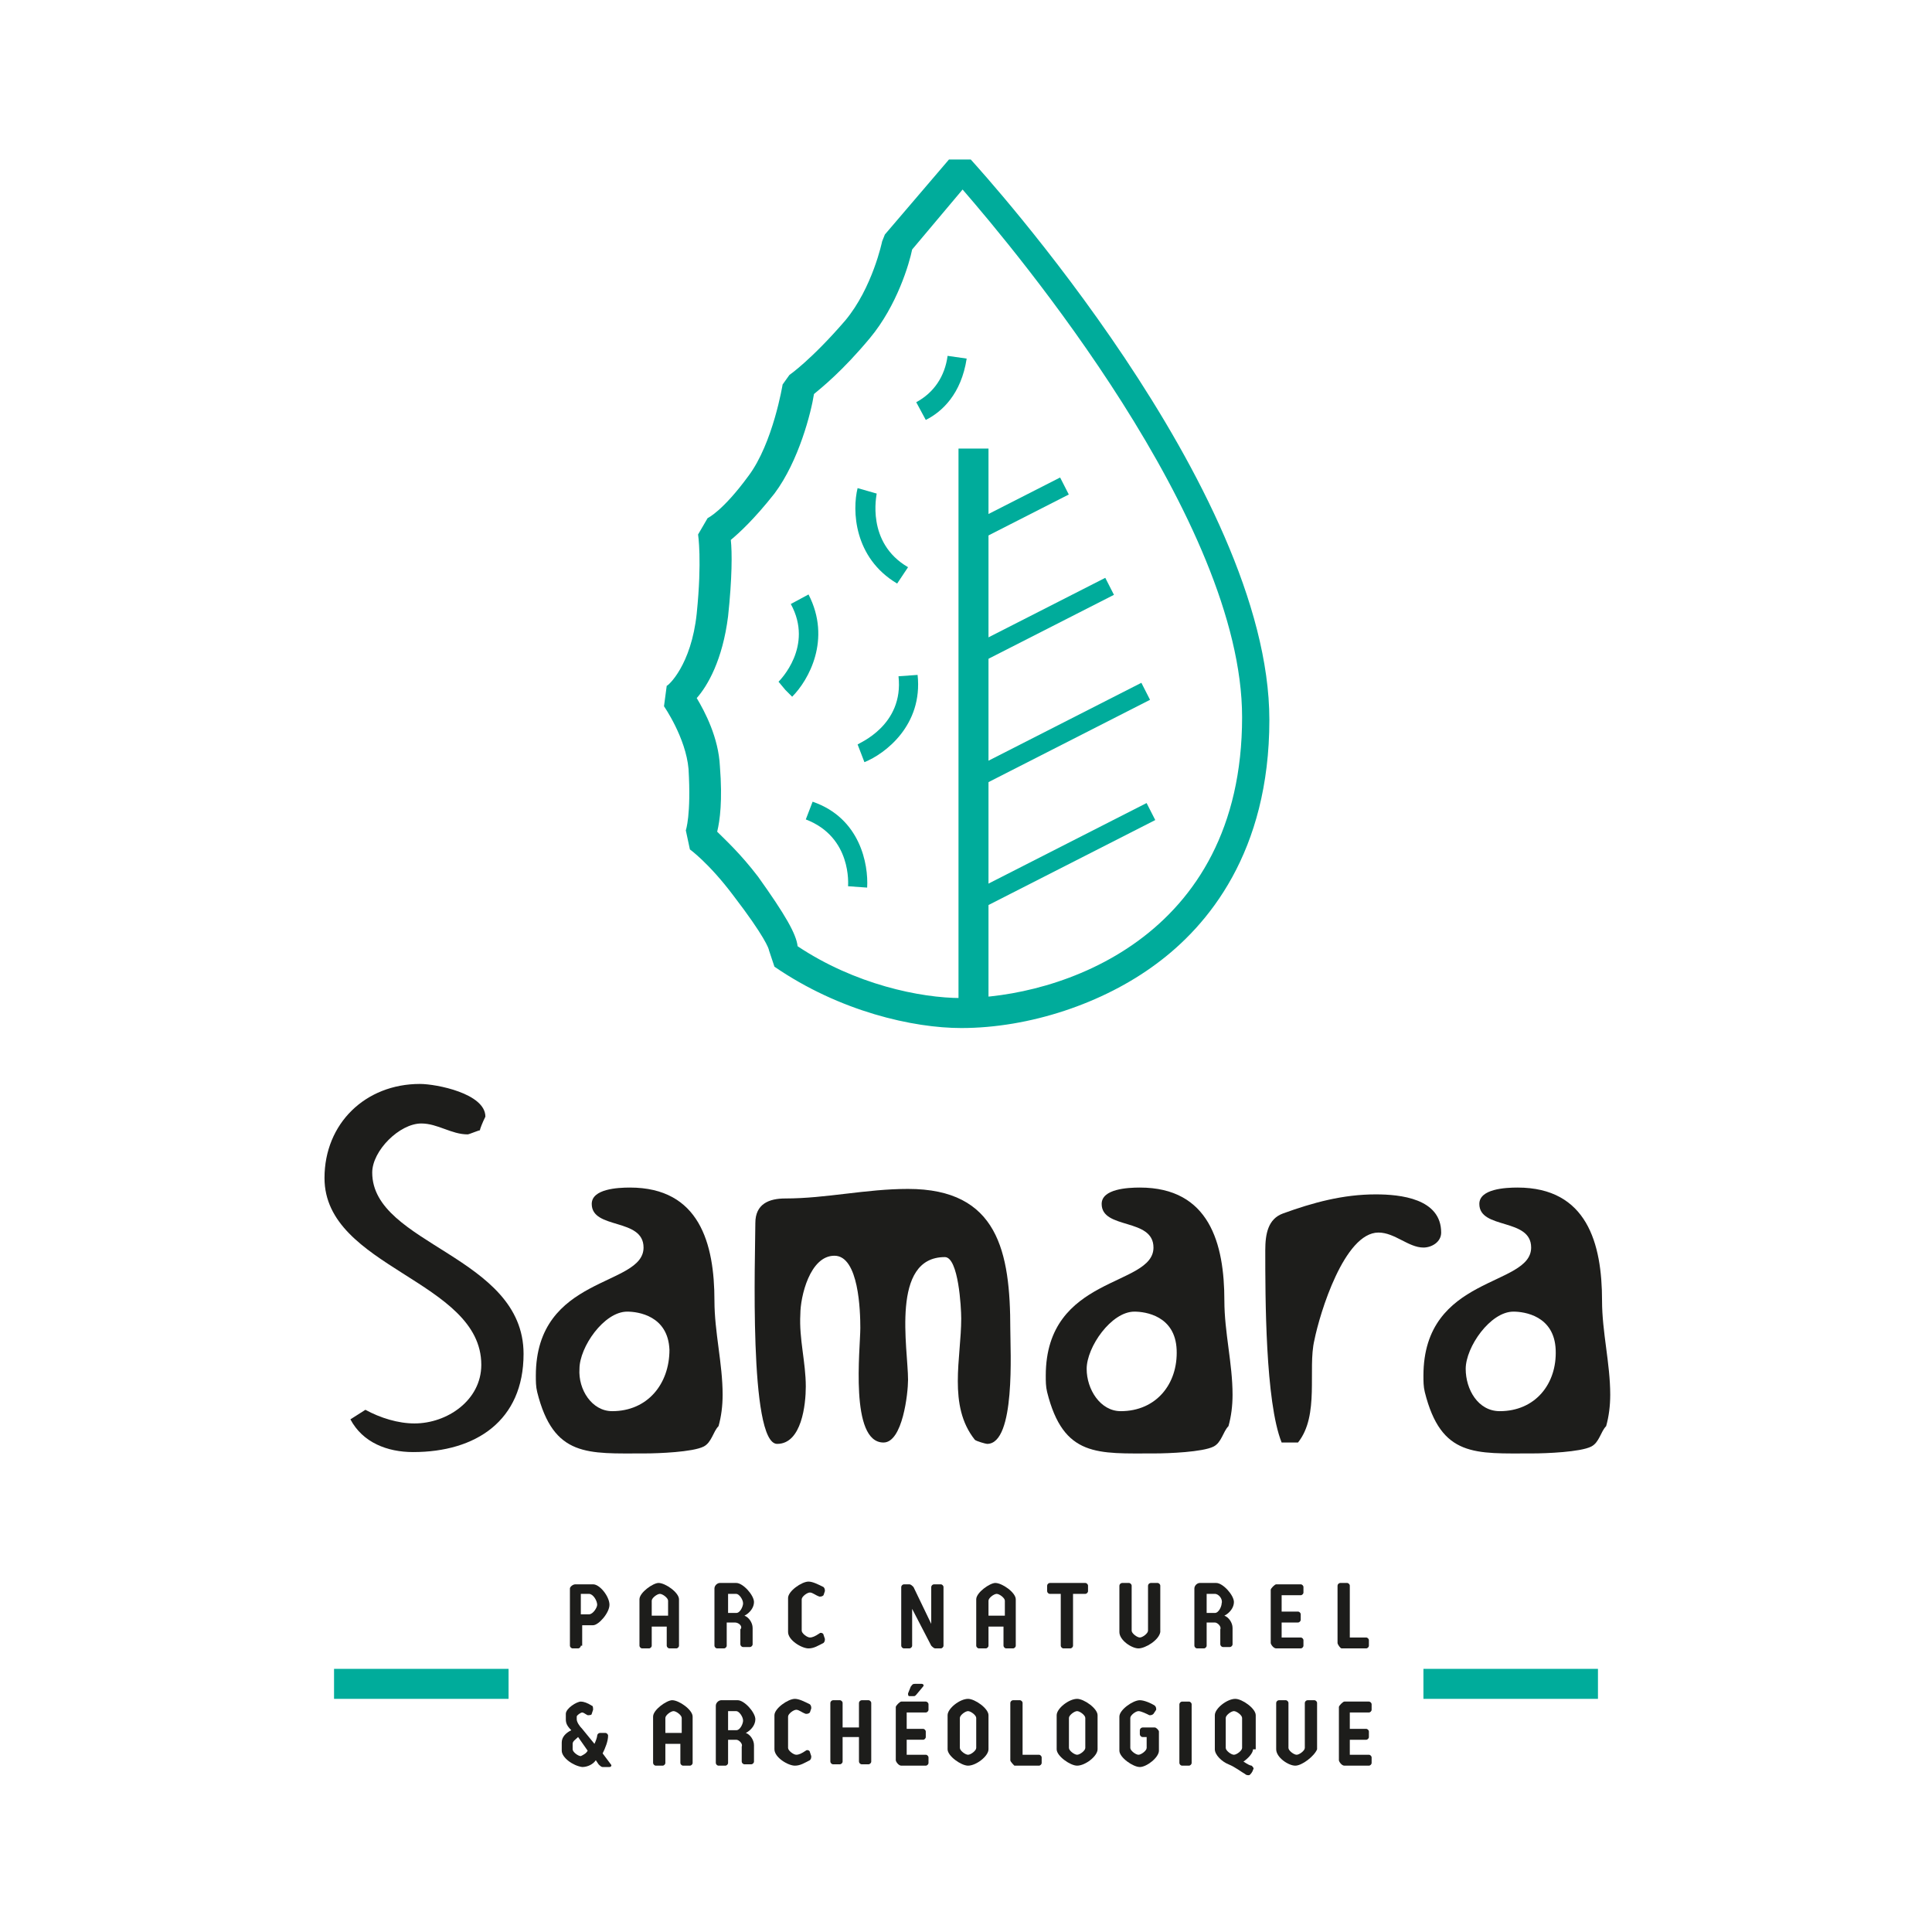 <?xml version="1.0" encoding="utf-8"?>
<!-- Generator: Adobe Illustrator 27.5.0, SVG Export Plug-In . SVG Version: 6.00 Build 0)  -->
<svg version="1.1" id="Calque_1" xmlns="http://www.w3.org/2000/svg" xmlns:xlink="http://www.w3.org/1999/xlink" x="0px" y="0px"
	 viewBox="0 0 141.7 141.7" style="enable-background:new 0 0 141.7 141.7;" xml:space="preserve">
<style type="text/css">
	.st0{fill:#FFFFFF;}
	.st1{fill:#1D1D1B;}
	.st2{fill:#00AC9B;}
</style>
<rect y="0" class="st0" width="141.7" height="141.7"/>
<g>
	<path class="st1" d="M35.2,82.9c-0.1,0-0.8,0.3-0.9,0.3c-1.2,0-2.2-0.8-3.4-0.8c-1.6,0-3.6,2-3.6,3.6c0,5.3,11.1,6.1,11.1,13.3
		c0,4.9-3.5,7.2-8.1,7.2c-1.9,0-3.7-0.7-4.6-2.4l1.1-0.7c1.1,0.6,2.4,1,3.6,1c2.4,0,4.9-1.7,4.9-4.3c0-6.2-11.5-7.1-11.5-13.7
		c0-4,3-6.9,7-6.9c1.2,0,4.8,0.7,4.8,2.4C35.4,82.3,35.2,82.8,35.2,82.9"/>
	<path class="st1" d="M43.4,88.3c0-1.1,1.9-1.2,2.8-1.2c5.1,0,6.2,4.1,6.2,8.3c0,2.3,0.6,4.6,0.6,6.9c0,0.8-0.1,1.6-0.3,2.3
		c-0.4,0.4-0.5,1.2-1.1,1.5c-0.8,0.4-3.3,0.5-4.3,0.5c-4.2,0-6.7,0.3-7.9-4.5c-0.1-0.4-0.1-0.8-0.1-1.2c0-7.4,7.9-6.5,7.9-9.4
		C47.2,89.3,43.4,90.2,43.4,88.3 M44.9,103.5c2.6,0,4.2-2,4.2-4.5c-0.1-2.5-2.3-2.8-3.1-2.8c-1.7,0-3.5,2.6-3.5,4.2
		C42.4,101.9,43.4,103.5,44.9,103.5"/>
	<path class="st1" d="M59.1,101.7c0,1.3-0.3,4.2-2.1,4.2c-2.1,0-1.6-14-1.6-16.2c0-1.4,1-1.8,2.2-1.8c3,0,5.9-0.7,9-0.7
		c6.6,0,7.5,4.6,7.5,10.3c0,1.5,0.4,8.4-1.7,8.4c-0.1,0-0.8-0.2-0.9-0.3c-2-2.5-1-6-1-8.9c0-0.8-0.2-4.5-1.2-4.5c-4,0-2.7,6.7-2.7,9
		c0,1-0.4,4.6-1.8,4.6c-2.5,0-1.7-6.9-1.7-8.4c0-1.2-0.1-5.3-1.9-5.3c-1.8,0-2.5,3-2.5,4.3C58.6,98.2,59.1,99.9,59.1,101.7"/>
	<path class="st1" d="M80.8,88.3c0-1.1,1.9-1.2,2.8-1.2c5.1,0,6.2,4.1,6.2,8.3c0,2.3,0.6,4.6,0.6,6.9c0,0.8-0.1,1.6-0.3,2.3
		c-0.4,0.4-0.5,1.2-1.1,1.5c-0.8,0.4-3.3,0.5-4.3,0.5c-4.2,0-6.7,0.3-7.9-4.5c-0.1-0.4-0.1-0.8-0.1-1.2c0-7.4,7.9-6.5,7.9-9.4
		C84.6,89.3,80.8,90.2,80.8,88.3 M82.2,103.5c2.6,0,4.2-2,4.1-4.5c-0.1-2.5-2.3-2.8-3.1-2.8c-1.7,0-3.5,2.6-3.5,4.2
		C79.7,101.9,80.7,103.5,82.2,103.5"/>
	<path class="st1" d="M94.1,89c2.2-0.8,4.4-1.4,6.8-1.4c1.8,0,4.8,0.3,4.8,2.8c0,0.7-0.7,1.1-1.3,1.1c-1.1,0-2.1-1.1-3.3-1.1
		c-2.5,0-4.3,5.9-4.7,7.9c-0.5,2.1,0.4,5.5-1.2,7.5H94c-1.2-3-1.2-10.7-1.2-14.1C92.8,90.5,93,89.4,94.1,89"/>
	<path class="st1" d="M108.5,88.3c0-1.1,1.9-1.2,2.8-1.2c5.1,0,6.2,4.1,6.2,8.3c0,2.3,0.6,4.6,0.6,6.9c0,0.8-0.1,1.6-0.3,2.3
		c-0.4,0.4-0.5,1.2-1.1,1.5c-0.8,0.4-3.3,0.5-4.3,0.5c-4.2,0-6.7,0.3-7.9-4.5c-0.1-0.4-0.1-0.8-0.1-1.2c0-7.4,7.9-6.5,7.9-9.4
		C112.3,89.3,108.5,90.2,108.5,88.3 M110,103.5c2.6,0,4.2-2,4.1-4.5c-0.1-2.5-2.3-2.8-3.1-2.8c-1.7,0-3.5,2.6-3.5,4.2
		C107.5,101.9,108.4,103.5,110,103.5"/>
	<rect x="70.3" y="32.9" class="st2" width="2.2" height="41"/>
	<path class="st2" d="M63.6,65.1l-1.4-0.1c0-0.1,0.3-3.6-3.1-4.9l0.5-1.3C63.1,60,63.7,63.4,63.6,65.1"/>
	<path class="st2" d="M58.1,51.1l-1-1l0.5,0.5L57.1,50c0.1-0.1,2.6-2.6,0.9-5.7l1.3-0.7C61,46.9,59.3,49.9,58.1,51.1"/>
	<path class="st2" d="M67.9,30.8l-0.7-1.3c1.3-0.7,2.1-1.9,2.3-3.4l1.4,0.2C70.5,28.9,69.1,30.2,67.9,30.8"/>
	<path class="st2" d="M65.8,42.8c-3.2-1.9-3.3-5.4-2.9-7l1.4,0.4l-0.7-0.2l0.7,0.2c0,0.1-0.8,3.6,2.3,5.4L65.8,42.8z"/>
	<path class="st2" d="M63.4,55.9l-0.5-1.3l0.3,0.7l-0.3-0.7c0.1-0.1,3.4-1.4,3-5l1.4-0.1C67.7,53.2,64.9,55.3,63.4,55.9"/>
	
		<rect x="70.5" y="62.2" transform="matrix(0.891 -0.454 0.454 0.891 -20.057 42.159)" class="st2" width="14.7" height="1.4"/>
	
		<rect x="70.6" y="53.3" transform="matrix(0.891 -0.454 0.454 0.891 -16.043 41.088)" class="st2" width="14.2" height="1.4"/>
	
		<rect x="70.7" y="44.9" transform="matrix(0.891 -0.454 0.454 0.891 -12.381 39.602)" class="st2" width="11.3" height="1.4"/>
	<rect x="70.9" y="36.7" transform="matrix(0.891 -0.454 0.454 0.891 -8.852 37.961)" class="st2" width="7.6" height="1.4"/>
	<path class="st2" d="M70.5,75.4c-3.5,0-8.9-1.2-13.7-4.5l-0.4-1.2c0-0.1-0.3-1-2.6-4c-1.8-2.4-3.2-3.4-3.2-3.4l-0.3-1.4l0,0
		c0,0,0.4-1.1,0.2-4.5c-0.2-2.3-1.8-4.6-1.8-4.6l0.2-1.5c0.1,0,1.8-1.5,2.2-5.3c0.4-3.9,0.1-5.8,0.1-5.8l0.7-1.2h0
		c0,0,1.1-0.5,3-3.1c1.8-2.4,2.5-6.7,2.5-6.7l0.5-0.7c0,0,1.6-1.1,4.1-4c2-2.4,2.7-5.8,2.7-5.8l0.2-0.5l4.7-5.5l1.6,0
		c0.9,1,21.9,24.1,21.9,41.1c0,9.7-4.5,15.1-8.3,17.9C80.9,73.6,75.5,75.4,70.5,75.4 M58.5,69.4c4.2,2.8,9,3.8,12,3.8
		c7.1,0,20.6-4.3,20.6-20.6c0-14.4-16.6-34.2-20.5-38.7l-3.7,4.4c-0.2,1-1.1,4.1-3.1,6.5c-2,2.4-3.5,3.6-4.1,4.1
		c-0.2,1.3-1.1,4.9-2.9,7.3c-1.5,1.9-2.6,2.9-3.2,3.4c0.1,0.9,0.1,2.8-0.2,5.6c-0.4,3.2-1.5,5.1-2.3,6c0.6,1,1.6,2.9,1.7,5
		c0.2,2.5,0,4-0.2,4.8c0.6,0.6,1.7,1.6,3,3.3C57.6,67.1,58.4,68.5,58.5,69.4"/>
	<path class="st1" d="M42.6,120.7c0,0.1-0.1,0.2-0.2,0.2H42c-0.1,0-0.2-0.1-0.2-0.2v-4.2c0-0.1,0.2-0.3,0.4-0.3h1.3
		c0.5,0,1.2,0.9,1.2,1.5c0,0.6-0.8,1.5-1.2,1.5h-0.8V120.7z M43.2,116.9h-0.6v1.5h0.6c0.3,0,0.6-0.5,0.6-0.7
		C43.8,117.4,43.5,116.9,43.2,116.9"/>
	<path class="st1" d="M47.8,119.3v1.4c0,0.1-0.1,0.2-0.2,0.2h-0.5c-0.1,0-0.2-0.1-0.2-0.2v-3.4c0-0.5,1-1.2,1.4-1.2
		c0.5,0,1.5,0.7,1.5,1.2v3.4c0,0.1-0.1,0.2-0.2,0.2h-0.5c-0.1,0-0.2-0.1-0.2-0.2v-1.4H47.8z M47.8,118.5H49v-1.1
		c0-0.2-0.4-0.5-0.6-0.5c-0.2,0-0.6,0.3-0.6,0.5V118.5z"/>
	<path class="st1" d="M53.9,119h-0.6v1.7c0,0.1-0.1,0.2-0.2,0.2h-0.5c-0.1,0-0.2-0.1-0.2-0.2v-4.2c0-0.2,0.2-0.4,0.4-0.4h1.2
		c0.5,0,1.3,0.9,1.3,1.4c0,0.4-0.3,0.8-0.7,1c0.3,0.1,0.6,0.5,0.6,0.9v1.2c0,0.1-0.1,0.2-0.2,0.2h-0.5c-0.1,0-0.2-0.1-0.2-0.2v-1.1
		C54.5,119.3,54.2,119,53.9,119 M54,116.9h-0.6v1.4H54c0.3,0,0.5-0.5,0.5-0.7C54.5,117.3,54.2,116.9,54,116.9"/>
	<path class="st1" d="M58.8,119.6c0,0.2,0.4,0.5,0.6,0.5c0.2,0,0.4-0.1,0.7-0.3c0.1-0.1,0.3,0,0.3,0.1l0.1,0.3c0,0.1,0,0.2-0.1,0.3
		c-0.4,0.2-0.7,0.4-1.1,0.4c-0.5,0-1.5-0.6-1.5-1.2v-2.5c0-0.5,1-1.2,1.5-1.2c0.3,0,0.7,0.2,1.1,0.4c0.1,0.1,0.1,0.2,0.1,0.3
		l-0.1,0.3c-0.1,0.1-0.2,0.1-0.3,0.1c-0.3-0.1-0.5-0.3-0.7-0.3c-0.2,0-0.6,0.3-0.6,0.5V119.6z"/>
	<path class="st1" d="M66.9,118v2.7c0,0.1-0.1,0.2-0.2,0.2h-0.4c-0.1,0-0.2-0.1-0.2-0.2v-4.3c0-0.1,0.1-0.2,0.2-0.2h0.4
		c0.1,0,0.2,0.1,0.3,0.2l1.3,2.7v-2.7c0-0.1,0.1-0.2,0.2-0.2h0.5c0.1,0,0.2,0.1,0.2,0.2v4.3c0,0.1-0.1,0.2-0.2,0.2h-0.4
		c-0.1,0-0.2-0.1-0.3-0.2L66.9,118z"/>
	<path class="st1" d="M72.5,119.3v1.4c0,0.1-0.1,0.2-0.2,0.2h-0.5c-0.1,0-0.2-0.1-0.2-0.2v-3.4c0-0.5,1-1.2,1.4-1.2
		c0.5,0,1.5,0.7,1.5,1.2v3.4c0,0.1-0.1,0.2-0.2,0.2h-0.5c-0.1,0-0.2-0.1-0.2-0.2v-1.4H72.5z M72.5,118.5h1.2v-1.1
		c0-0.2-0.4-0.5-0.6-0.5c-0.2,0-0.6,0.3-0.6,0.5V118.5z"/>
	<path class="st1" d="M79.6,116.1c0.1,0,0.2,0.1,0.2,0.2v0.4c0,0.1-0.1,0.2-0.2,0.2h-0.9v3.8c0,0.1-0.1,0.2-0.2,0.2H78
		c-0.1,0-0.2-0.1-0.2-0.2v-3.8H77c-0.1,0-0.2-0.1-0.2-0.2v-0.4c0-0.1,0.1-0.2,0.2-0.2H79.6z"/>
	<path class="st1" d="M83.5,120.9c-0.5,0-1.4-0.6-1.4-1.2v-3.4c0-0.1,0.1-0.2,0.2-0.2h0.5c0.1,0,0.2,0.1,0.2,0.2v3.3
		c0,0.2,0.4,0.5,0.6,0.5c0.2,0,0.6-0.3,0.6-0.5v-3.3c0-0.1,0.1-0.2,0.2-0.2h0.5c0.1,0,0.2,0.1,0.2,0.2v3.4
		C85,120.3,84,120.9,83.5,120.9"/>
	<path class="st1" d="M89.1,119h-0.6v1.7c0,0.1-0.1,0.2-0.2,0.2h-0.5c-0.1,0-0.2-0.1-0.2-0.2v-4.2c0-0.2,0.2-0.4,0.4-0.4h1.2
		c0.5,0,1.3,0.9,1.3,1.4c0,0.4-0.3,0.8-0.7,1c0.3,0.1,0.6,0.5,0.6,0.9v1.2c0,0.1-0.1,0.2-0.2,0.2h-0.5c-0.1,0-0.2-0.1-0.2-0.2v-1.1
		C89.6,119.3,89.3,119,89.1,119 M89.1,116.9h-0.6v1.4h0.6c0.3,0,0.5-0.5,0.5-0.7C89.7,117.3,89.4,116.9,89.1,116.9"/>
	<path class="st1" d="M94,120.1h1.4c0.1,0,0.2,0.1,0.2,0.2v0.4c0,0.1-0.1,0.2-0.2,0.2h-1.8c-0.2,0-0.4-0.3-0.4-0.4v-3.9
		c0-0.1,0.3-0.4,0.4-0.4h1.8c0.1,0,0.2,0.1,0.2,0.2v0.4c0,0.1-0.1,0.2-0.2,0.2H94v1.2h1.2c0.1,0,0.2,0.1,0.2,0.2v0.4
		c0,0.1-0.1,0.2-0.2,0.2H94V120.1z"/>
	<path class="st1" d="M98.1,120.5v-4.2c0-0.1,0.1-0.2,0.2-0.2h0.5c0.1,0,0.2,0.1,0.2,0.2v3.8h1.2c0.1,0,0.2,0.1,0.2,0.2v0.4
		c0,0.1-0.1,0.2-0.2,0.2h-1.8C98.3,120.9,98.1,120.6,98.1,120.5"/>
	<path class="st1" d="M41.2,128.4v-0.6c0-0.4,0.3-0.7,0.7-0.9c-0.3-0.3-0.4-0.5-0.4-0.8v-0.4c0-0.4,0.8-0.9,1.1-0.9
		c0.2,0,0.5,0.1,0.8,0.3c0.1,0,0.1,0.2,0.1,0.3l-0.1,0.3c0,0.1-0.2,0.1-0.3,0.1c-0.2-0.1-0.3-0.2-0.4-0.2c-0.1,0-0.4,0.2-0.4,0.3
		v0.2c0,0.2,0.2,0.5,0.4,0.7l0.9,1.1c0.1-0.2,0.2-0.5,0.2-0.6c0-0.1,0.1-0.2,0.2-0.2l0.4,0c0.1,0,0.2,0.1,0.2,0.2
		c0,0.4-0.2,0.9-0.4,1.3l0.6,0.8c0.1,0.1,0,0.2-0.1,0.2h-0.5c-0.1,0-0.2-0.1-0.3-0.2l-0.2-0.3c-0.2,0.3-0.6,0.5-1,0.5
		C42,129.5,41.2,128.9,41.2,128.4 M43.1,128.4l-0.7-1c-0.2,0.2-0.4,0.3-0.4,0.5v0.4c0,0.2,0.4,0.5,0.6,0.5
		C42.8,128.7,43,128.6,43.1,128.4"/>
	<path class="st1" d="M48.8,127.9v1.4c0,0.1-0.1,0.2-0.2,0.2h-0.5c-0.1,0-0.2-0.1-0.2-0.2v-3.4c0-0.5,1-1.2,1.4-1.2
		c0.5,0,1.5,0.7,1.5,1.2v3.4c0,0.1-0.1,0.2-0.2,0.2h-0.5c-0.1,0-0.2-0.1-0.2-0.2v-1.4H48.8z M48.8,127.1H50V126
		c0-0.2-0.4-0.5-0.6-0.5c-0.2,0-0.6,0.3-0.6,0.5V127.1z"/>
	<path class="st1" d="M54,127.6h-0.6v1.7c0,0.1-0.1,0.2-0.2,0.2h-0.5c-0.1,0-0.2-0.1-0.2-0.2v-4.2c0-0.2,0.2-0.4,0.4-0.4h1.2
		c0.5,0,1.3,0.9,1.3,1.4c0,0.4-0.3,0.8-0.7,1c0.3,0.1,0.6,0.5,0.6,0.9v1.2c0,0.1-0.1,0.2-0.2,0.2h-0.5c-0.1,0-0.2-0.1-0.2-0.2v-1.1
		C54.5,127.9,54.2,127.6,54,127.6 M54,125.5h-0.6v1.4H54c0.3,0,0.5-0.5,0.5-0.7C54.5,125.9,54.2,125.5,54,125.5"/>
	<path class="st1" d="M57.8,128.2c0,0.2,0.4,0.5,0.6,0.5c0.2,0,0.4-0.1,0.7-0.3c0.1-0.1,0.3,0,0.3,0.1l0.1,0.3c0,0.1,0,0.2-0.1,0.3
		c-0.4,0.2-0.7,0.4-1.1,0.4c-0.5,0-1.5-0.6-1.5-1.2v-2.5c0-0.5,1-1.2,1.5-1.2c0.3,0,0.7,0.2,1.1,0.4c0.1,0.1,0.1,0.2,0.1,0.3
		l-0.1,0.3c-0.1,0.1-0.2,0.1-0.3,0.1c-0.3-0.1-0.5-0.3-0.7-0.3c-0.2,0-0.6,0.3-0.6,0.5V128.2z"/>
	<path class="st1" d="M61.8,127.4v1.8c0,0.1-0.1,0.2-0.2,0.2h-0.5c-0.1,0-0.2-0.1-0.2-0.2v-4.3c0-0.1,0.1-0.2,0.2-0.2h0.5
		c0.1,0,0.2,0.1,0.2,0.2v1.8h1.2v-1.8c0-0.1,0.1-0.2,0.2-0.2h0.5c0.1,0,0.2,0.1,0.2,0.2v4.3c0,0.1-0.1,0.2-0.2,0.2h-0.5
		c-0.1,0-0.2-0.1-0.2-0.2v-1.8H61.8z"/>
	<path class="st1" d="M66.5,128.7h1.4c0.1,0,0.2,0.1,0.2,0.2v0.4c0,0.1-0.1,0.2-0.2,0.2h-1.8c-0.2,0-0.4-0.3-0.4-0.4v-3.9
		c0-0.1,0.3-0.4,0.4-0.4h1.8c0.1,0,0.2,0.1,0.2,0.2v0.4c0,0.1-0.1,0.2-0.2,0.2h-1.4v1.2h1.2c0.1,0,0.2,0.1,0.2,0.2v0.4
		c0,0.1-0.1,0.2-0.2,0.2h-1.2V128.7z M66.8,123.7c0.1-0.1,0.1-0.2,0.3-0.2h0.5c0.1,0,0.2,0.1,0.1,0.2l-0.5,0.6
		c-0.1,0.1-0.1,0.1-0.2,0.1h-0.3c-0.1,0-0.1-0.1-0.1-0.2L66.8,123.7z"/>
	<path class="st1" d="M72.5,128.3c0,0.5-0.9,1.2-1.5,1.2c-0.5,0-1.5-0.7-1.5-1.2v-2.5c0-0.5,0.9-1.2,1.5-1.2c0.5,0,1.5,0.7,1.5,1.2
		V128.3z M70.4,128.2c0,0.2,0.4,0.5,0.6,0.5c0.2,0,0.6-0.3,0.6-0.5V126c0-0.2-0.4-0.5-0.6-0.5c-0.2,0-0.6,0.3-0.6,0.5V128.2z"/>
	<path class="st1" d="M74.1,129.1v-4.2c0-0.1,0.1-0.2,0.2-0.2h0.5c0.1,0,0.2,0.1,0.2,0.2v3.8h1.2c0.1,0,0.2,0.1,0.2,0.2v0.4
		c0,0.1-0.1,0.2-0.2,0.2h-1.8C74.3,129.4,74.1,129.2,74.1,129.1"/>
	<path class="st1" d="M80.5,128.3c0,0.5-0.9,1.2-1.5,1.2c-0.5,0-1.5-0.7-1.5-1.2v-2.5c0-0.5,0.9-1.2,1.5-1.2c0.5,0,1.5,0.7,1.5,1.2
		V128.3z M78.4,128.2c0,0.2,0.4,0.5,0.6,0.5c0.2,0,0.6-0.3,0.6-0.5V126c0-0.2-0.4-0.5-0.6-0.5c-0.2,0-0.6,0.3-0.6,0.5V128.2z"/>
	<path class="st1" d="M83.6,126.9c0-0.1,0.1-0.2,0.2-0.2h0.9c0.1,0,0.3,0.2,0.3,0.3v1.4c0,0.5-0.9,1.2-1.4,1.2
		c-0.5,0-1.5-0.7-1.5-1.2v-2.5c0-0.5,1-1.2,1.5-1.2c0.3,0,0.8,0.2,1.1,0.4c0.1,0.1,0.1,0.2,0.1,0.3l-0.2,0.3
		c-0.1,0.1-0.2,0.1-0.3,0.1c-0.2-0.1-0.6-0.3-0.8-0.3c-0.2,0-0.6,0.3-0.6,0.5v2.2c0,0.2,0.4,0.5,0.6,0.5c0.2,0,0.6-0.3,0.6-0.5v-0.8
		h-0.3c-0.1,0-0.2-0.1-0.2-0.2V126.9z"/>
	<path class="st1" d="M87.4,129.3c0,0.1-0.1,0.2-0.2,0.2h-0.5c-0.1,0-0.2-0.1-0.2-0.2v-4.3c0-0.1,0.1-0.2,0.2-0.2h0.5
		c0.1,0,0.2,0.1,0.2,0.2V129.3z"/>
	<path class="st1" d="M91.9,128.3c0,0.3-0.4,0.7-0.7,0.9c0.3,0.2,0.5,0.3,0.6,0.3c0.1,0.1,0.2,0.2,0.1,0.3c0,0.1-0.2,0.4-0.3,0.4
		c-0.1,0-0.2,0-0.3-0.1c-0.2-0.1-0.7-0.5-1.2-0.7c-0.5-0.2-1-0.7-1-1.1v-2.5c0-0.5,0.9-1.2,1.5-1.2c0.5,0,1.5,0.7,1.5,1.2V128.3z
		 M89.9,128.2c0,0.2,0.4,0.5,0.6,0.5c0.2,0,0.6-0.3,0.6-0.5V126c0-0.2-0.4-0.5-0.6-0.5c-0.2,0-0.6,0.3-0.6,0.5V128.2z"/>
	<path class="st1" d="M95,129.5c-0.5,0-1.4-0.6-1.4-1.2v-3.4c0-0.1,0.1-0.2,0.2-0.2h0.5c0.1,0,0.2,0.1,0.2,0.2v3.3
		c0,0.2,0.4,0.5,0.6,0.5c0.2,0,0.6-0.3,0.6-0.5v-3.3c0-0.1,0.1-0.2,0.2-0.2h0.5c0.1,0,0.2,0.1,0.2,0.2v3.4
		C96.4,128.8,95.5,129.5,95,129.5"/>
	<path class="st1" d="M99,128.7h1.4c0.1,0,0.2,0.1,0.2,0.2v0.4c0,0.1-0.1,0.2-0.2,0.2h-1.8c-0.2,0-0.4-0.3-0.4-0.4v-3.9
		c0-0.1,0.3-0.4,0.4-0.4h1.8c0.1,0,0.2,0.1,0.2,0.2v0.4c0,0.1-0.1,0.2-0.2,0.2H99v1.2h1.2c0.1,0,0.2,0.1,0.2,0.2v0.4
		c0,0.1-0.1,0.2-0.2,0.2H99V128.7z"/>
	<rect x="24.5" y="122.4" class="st2" width="12.8" height="2.2"/>
	<rect x="104.4" y="122.4" class="st2" width="12.8" height="2.2"/>
</g>
</svg>
